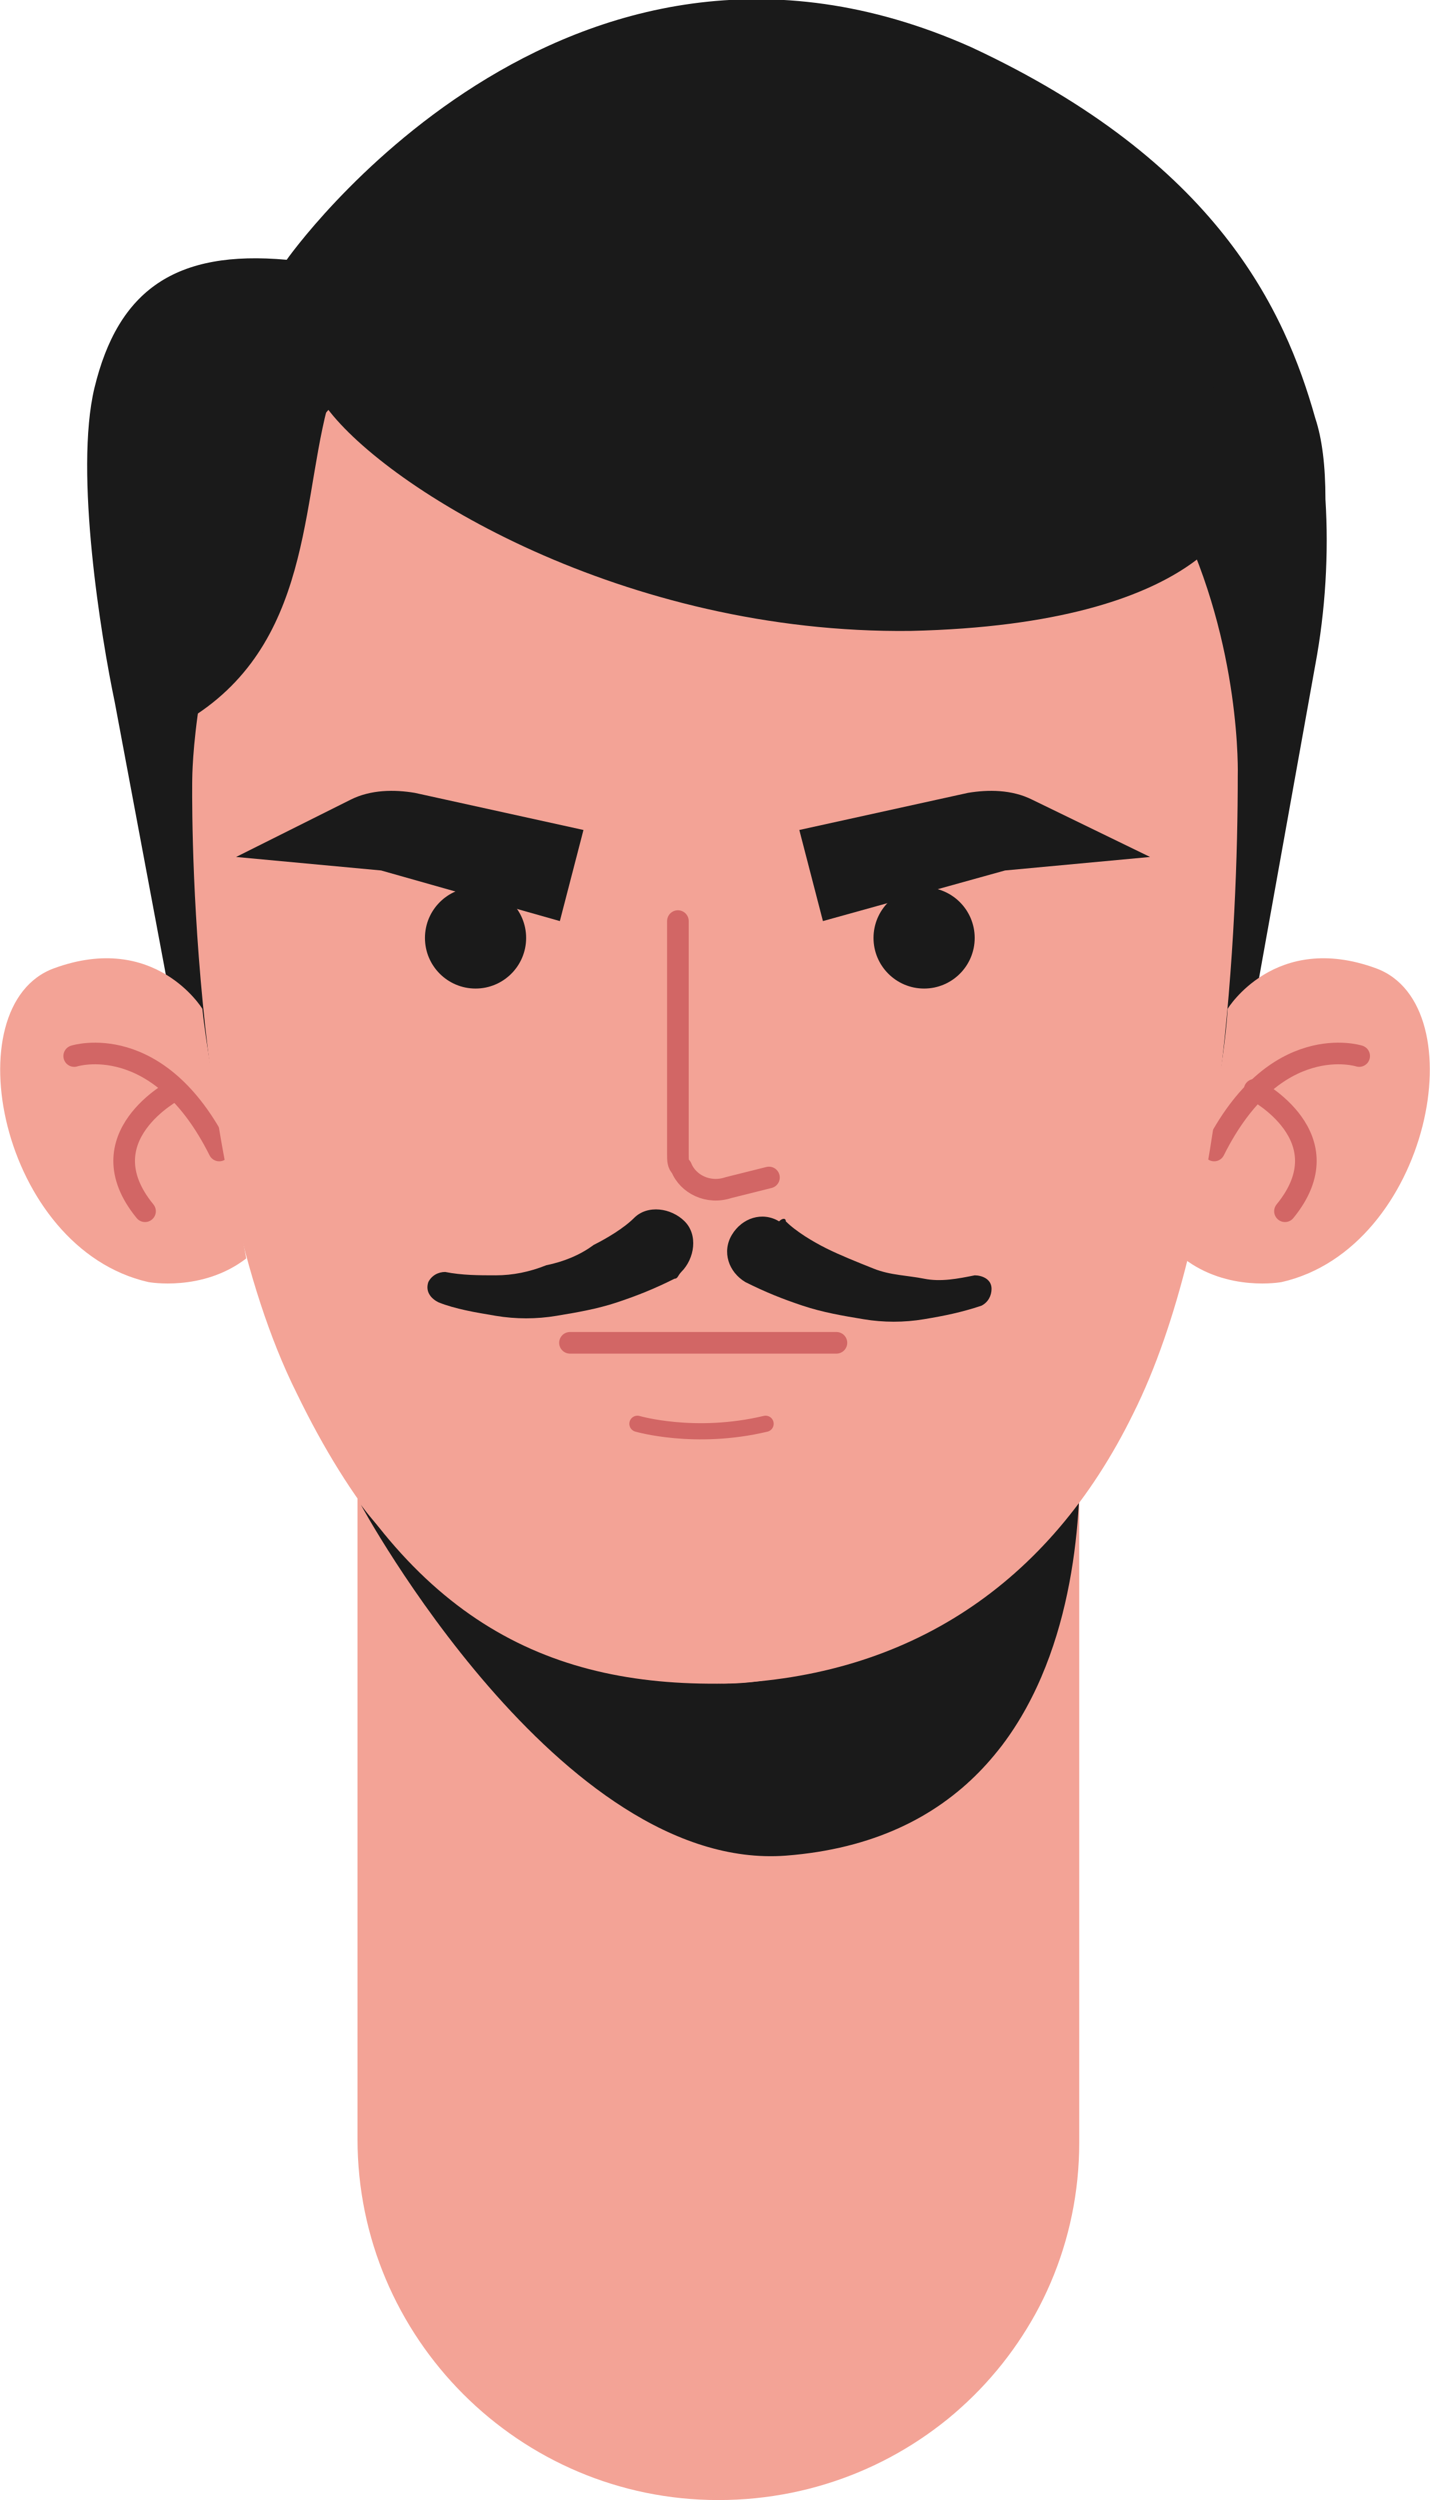 <?xml version="1.0" encoding="utf-8"?>
<!-- Generator: Adobe Illustrator 17.1.0, SVG Export Plug-In . SVG Version: 6.00 Build 0)  -->
<!DOCTYPE svg PUBLIC "-//W3C//DTD SVG 1.1//EN" "http://www.w3.org/Graphics/SVG/1.1/DTD/svg11.dtd">
<svg version="1.1" id="Layer_1" xmlns="http://www.w3.org/2000/svg" xmlns:xlink="http://www.w3.org/1999/xlink" x="0px" y="0px"
	 width="42.4px" height="74.1px" viewBox="0 0 42.4 74.1" enable-background="new 0 0 42.4 74.1" xml:space="preserve">
<g>
	<g>
		<path fill="#F3A396" d="M21.3,74.1L21.3,74.1c-5.9,0-10.7-4.8-10.7-10.7V40.8H32v22.7C32,69.4,27.2,74.1,21.3,74.1z"/>
		<path fill="#1A1A1A" d="M10.7,44.6c0,0,5.9,10.9,12.6,10.4c10.4-0.8,8.6-13.7,8.6-13.7s-4,8.6-10.4,8.6
			C14.4,49.9,10.7,44.6,10.7,44.6z"/>
	</g>
	<g>
		<path fill="#1A1A1A" d="M39,12.4c-0.9-3.2-2.9-7.6-10.2-11C16.7-4,8.5,7.7,8.5,7.7c-3.3-0.3-5,0.9-5.7,3.8C2.2,14,3,18.9,3.4,20.8
			l2.4,12.8l2.3-11.3c2.3-7.5,5.8-10.5,5.8-10.5L25,10.9l11.7,21.6L39,19.7c0.3-1.6,0.4-3.3,0.3-4.9C39.3,13.8,39.2,13,39,12.4z"/>
		<g>
			<path fill="#F3A396" d="M36.4,29.9c0,0,1.4-2.3,4.4-1.2c3,1.1,1.6,8.3-2.8,9.3c0,0-1.6,0.3-2.9-0.7
				C35.2,37.2,36.3,31.9,36.4,29.9z"/>
			<g>
				<g>
					
						<path fill="none" stroke="#D26665" stroke-width="0.641" stroke-linecap="round" stroke-linejoin="round" stroke-miterlimit="10" d="
						M40.3,31.3c0,0-2.5-0.8-4.3,2.8"/>
				</g>
				
					<path fill="none" stroke="#D26665" stroke-width="0.641" stroke-linecap="round" stroke-linejoin="round" stroke-miterlimit="10" d="
					M37.2,32.3c0,0,2.7,1.4,0.9,3.6"/>
			</g>
		</g>
		<g>
			<path fill="#F3A396" d="M6,29.9c0,0-1.4-2.3-4.4-1.2c-3,1.1-1.6,8.3,2.8,9.3c0,0,1.6,0.3,2.9-0.7C7.3,37.2,6.2,31.9,6,29.9z"/>
			<g>
				<g>
					
						<path fill="none" stroke="#D26665" stroke-width="0.641" stroke-linecap="round" stroke-linejoin="round" stroke-miterlimit="10" d="
						M2.2,31.3c0,0,2.5-0.8,4.3,2.8"/>
				</g>
				
					<path fill="none" stroke="#D26665" stroke-width="0.641" stroke-linecap="round" stroke-linejoin="round" stroke-miterlimit="10" d="
					M5.2,32.3c0,0-2.7,1.4-0.9,3.6"/>
			</g>
		</g>
		<path fill="#F3A396" d="M36.7,23c0,4.4-0.4,13.5-3.1,18.9c-2.5,5.1-6.7,7.8-12.1,8C16.1,50,12,47.9,8.8,41.3
			c-3.3-6.6-3.1-18.2-3.1-18.2S5.7,7.6,21,7.6C37.2,7.6,36.7,23,36.7,23z"/>
		<path fill="#1A1A1A" d="M35.3,9.5C34.9,9.6,22,6,22,6L10.7,9.5c0,0,0,0,0,0c-10,2.7-5.6,12.1-5.6,12.1c4.1-2.1,3.8-6.4,4.6-9.5
			c1.8,2.4,8.8,6.7,17.3,6.6c8.8-0.2,9.7-3.6,9.7-3.6S35.7,9.4,35.3,9.5z"/>
		<g>
			
				<path fill="none" stroke="#D26665" stroke-width="0.641" stroke-linecap="round" stroke-linejoin="round" stroke-miterlimit="10" d="
				M20.1,27.3v6.9c0,0.2,0,0.3,0.1,0.4c0.2,0.5,0.8,0.8,1.4,0.6l1.2-0.3"/>
			<circle fill="#1A1A1A" cx="14.1" cy="27.8" r="1.5"/>
			<path fill="#1A1A1A" d="M16.6,27.3l0.7-2.7l-5-1.1c-0.6-0.1-1.3-0.1-1.9,0.2L7,25.4l4.3,0.4L16.6,27.3z"/>
			<path fill="#1A1A1A" d="M24.4,27.3l-0.7-2.7l5-1.1c0.6-0.1,1.3-0.1,1.9,0.2l3.5,1.7l-4.3,0.4L24.4,27.3z"/>
			<circle fill="#1A1A1A" cx="27.4" cy="27.8" r="1.5"/>
			<g>
				<g>
					<path fill="#1A1A1A" d="M20,37.9c-0.6,0.3-1.1,0.5-1.7,0.7c-0.6,0.2-1.2,0.3-1.8,0.4c-0.6,0.1-1.2,0.1-1.8,0
						c-0.6-0.1-1.2-0.2-1.7-0.4c-0.2-0.1-0.4-0.3-0.3-0.6c0.1-0.2,0.3-0.3,0.5-0.3l0,0c0.5,0.1,1,0.1,1.5,0.1c0.5,0,1-0.1,1.5-0.3
						c0.5-0.1,1-0.3,1.4-0.6c0.4-0.2,0.9-0.5,1.2-0.8c0.4-0.4,1.1-0.3,1.5,0.1c0.4,0.4,0.3,1.1-0.1,1.5C20.1,37.8,20.1,37.9,20,37.9
						z"/>
				</g>
				<g>
					<path fill="#1A1A1A" d="M23.3,36.2c0.3,0.3,0.8,0.6,1.2,0.8c0.4,0.2,0.9,0.4,1.4,0.6c0.5,0.2,1,0.2,1.5,0.3
						c0.5,0.1,1,0,1.5-0.1l0,0c0.2,0,0.5,0.1,0.5,0.4c0,0.2-0.1,0.4-0.3,0.5c-0.6,0.2-1.1,0.3-1.7,0.4c-0.6,0.1-1.2,0.1-1.8,0
						c-0.6-0.1-1.2-0.2-1.8-0.4c-0.6-0.2-1.1-0.4-1.7-0.7c-0.5-0.3-0.7-0.9-0.4-1.4c0.3-0.5,0.9-0.7,1.4-0.4
						C23.2,36.1,23.3,36.1,23.3,36.2z"/>
				</g>
			</g>
			
				<line fill="none" stroke="#D26665" stroke-width="0.641" stroke-linecap="round" stroke-linejoin="round" stroke-miterlimit="10" x1="16.9" y1="39.8" x2="24.8" y2="39.8"/>
			
				<path fill="none" stroke="#D26665" stroke-width="0.48" stroke-linecap="round" stroke-linejoin="round" stroke-miterlimit="10" d="
				M18.9,42.2c0,0,1.7,0.5,3.8,0"/>
		</g>
	</g>
</g>
</svg>
